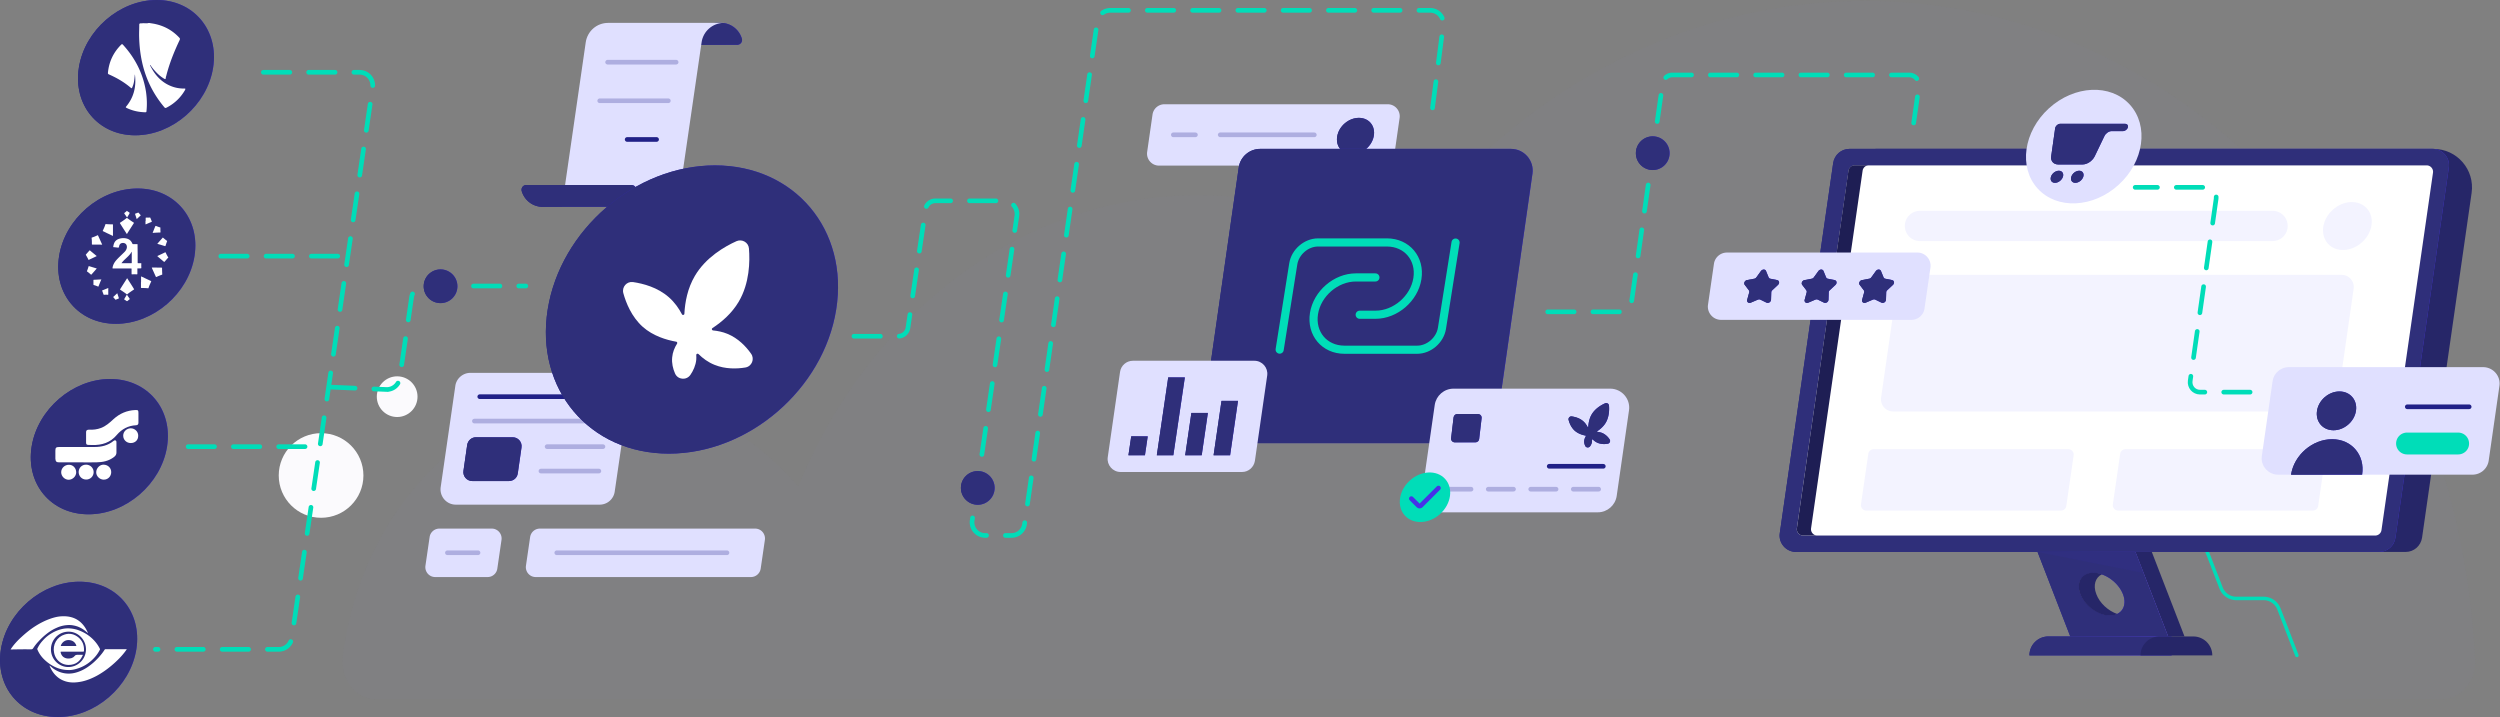 <svg width="1140" height="327" xmlns="http://www.w3.org/2000/svg" xmlns:xlink="http://www.w3.org/1999/xlink"><rect width="100%" height="100%" fill="#808080" stroke="none"/><defs><linearGradient x1="84.58%" y1="49.719%" x2="-1.149%" y2="49.719%" id="a"><stop stop-color="#4731E8" offset="0%"/><stop stop-color="#212187" offset="100%"/></linearGradient><path d="M1084.883 251.69H819.007c-4.562 0-8.116-4.082-7.427-8.586l24.35-168.747c.53-3.71 3.713-6.466 7.426-6.466h265.876c4.562 0 8.117 4.08 7.427 8.586l-24.35 168.747c-.53 3.71-3.712 6.465-7.426 6.465z" id="b"/><linearGradient x1="84.58%" y1="49.719%" x2="-1.149%" y2="49.719%" id="c"><stop stop-color="#4731E8" offset="0%"/><stop stop-color="#212187" offset="100%"/></linearGradient><path d="M44.879.477H.265l14.907 38.53h44.613L44.879.477zM33.26 29.414c-5.358 0-11.352-4.346-13.474-9.699-2.069-5.352.583-9.698 5.941-9.698s11.353 4.346 13.474 9.698c2.07 5.353-.583 9.7-5.94 9.7z" id="d"/><linearGradient x1="84.58%" y1="49.719%" x2="-1.149%" y2="49.719%" id="e"><stop stop-color="#4731E8" offset="0%"/><stop stop-color="#212187" offset="100%"/></linearGradient><path d="M65.09 47.646H.265c0-4.77 3.873-8.64 8.647-8.64H65.09v8.64z" id="f"/><linearGradient x1="84.58%" y1="49.719%" x2="-1.149%" y2="49.719%" id="g"><stop stop-color="#4731E8" offset="0%"/><stop stop-color="#212187" offset="100%"/></linearGradient><path d="M62.172 296.102c-2.705 17.012-18.726 30.845-35.807 30.845-17.082 0-28.646-13.78-25.94-30.845 2.705-17.013 18.725-30.845 35.807-30.845 17.081 0 28.646 13.832 25.94 30.845z" id="h"/><linearGradient x1="84.58%" y1="49.719%" x2="-1.149%" y2="49.719%" id="i"><stop stop-color="#4731E8" offset="0%"/><stop stop-color="#212187" offset="100%"/></linearGradient><path d="M29.813 9.275c-.743 4.929-5.358 8.85-10.238 8.85-4.934 0-8.276-3.974-7.533-8.85C12.785 4.345 17.4.424 22.28.424s8.276 3.922 7.533 8.85z" id="j"/><linearGradient x1="84.58%" y1="49.719%" x2="-1.149%" y2="49.719%" id="k"><stop stop-color="#4731E8" offset="0%"/><stop stop-color="#212187" offset="100%"/></linearGradient><path d="M.212 38.37c1.38-8.956 9.761-16.164 18.726-16.164s15.066 7.261 13.686 16.165" id="l"/><linearGradient x1="84.58%" y1="49.719%" x2="-1.149%" y2="49.719%" id="m"><stop stop-color="#4731E8" offset="0%"/><stop stop-color="#212187" offset="100%"/></linearGradient><path d="M34.322.265H4.827C3.713.265 2.6 1.272 2.44 2.332L.637 15.105c-.319 2.12 1.06 3.71 3.235 3.71h11.034c2.175 0 4.51-1.59 5.57-3.71l4.457-9.275c.636-1.272 2.015-2.226 3.342-2.226h5.145c1.008 0 2.016-.848 2.228-1.855.16-.848-.424-1.484-1.326-1.484z" id="n"/><linearGradient x1="84.58%" y1="49.719%" x2="-1.149%" y2="49.719%" id="o"><stop stop-color="#4731E8" offset="0%"/><stop stop-color="#212187" offset="100%"/></linearGradient><path d="M5.994 24.432c-.477 1.484-2.068 2.756-3.607 2.756C.85 27.188.053 25.97.53 24.432c.478-1.537 2.07-2.756 3.608-2.756 1.538 0 2.334 1.272 1.856 2.756z" id="p"/><path d="M15.278 24.432c-.478 1.484-2.07 2.756-3.607 2.756-1.539 0-2.335-1.219-1.857-2.756.477-1.537 2.069-2.756 3.607-2.756 1.539 0 2.334 1.272 1.857 2.756z" id="q"/><linearGradient x1="84.58%" y1="49.719%" x2="-1.149%" y2="49.719%" id="r"><stop stop-color="#4731E8" offset="0%"/><stop stop-color="#212187" offset="100%"/></linearGradient><path d="M10.132 1.166L11.3 4.028c.16.318.425.583.796.636l3.13.636c.955.212 1.167 1.43.371 2.173l-2.6 2.438c-.318.265-.477.636-.477 1.06l-.106 3.286c-.053 1.007-1.167 1.749-2.069 1.325l-2.811-1.378c-.318-.16-.743-.16-1.114 0l-3.236 1.378c-1.008.424-1.91-.318-1.645-1.325l.902-3.286a1.247 1.247 0 0 0-.159-1.06L.424 7.473c-.583-.742 0-1.961 1.008-2.173l3.342-.636c.372-.053.743-.318.955-.636l2.069-2.862c.69-.901 2.016-.901 2.334 0z" id="s"/><path d="M36.338 1.166l1.167 2.862c.159.318.424.583.796.636l3.13.636c.954.212 1.166 1.43.37 2.173L39.203 9.91c-.318.265-.477.636-.477 1.06l-.106 3.286c-.053 1.007-1.167 1.749-2.069 1.325l-2.812-1.378c-.318-.16-.742-.16-1.114 0l-3.235 1.378c-1.008.424-1.91-.318-1.645-1.325l.902-3.286a1.247 1.247 0 0 0-.16-1.06L26.63 7.473c-.583-.742 0-1.961 1.008-2.173l3.342-.636c.371-.053.743-.318.955-.636l2.069-2.862c.69-.901 1.962-.901 2.334 0z" id="t"/><path d="M62.544 1.166l1.167 2.862c.159.318.424.583.795.636l3.13.636c.955.212 1.167 1.43.371 2.173L65.408 9.91c-.318.265-.477.636-.477 1.06l-.106 3.286c-.053 1.007-1.167 1.749-2.07 1.325l-2.81-1.378c-.32-.16-.744-.16-1.115 0l-3.236 1.378c-1.008.424-1.91-.318-1.644-1.325l.902-3.286a1.247 1.247 0 0 0-.16-1.06l-1.856-2.438c-.584-.742 0-1.961 1.008-2.173l3.342-.636c.371-.053.742-.318.955-.636l2.068-2.862c.69-.901 1.963-.901 2.335 0z" id="u"/><linearGradient x1="84.58%" y1="49.719%" x2="-1.149%" y2="49.719%" id="v"><stop stop-color="#4731E8" offset="0%"/><stop stop-color="#212187" offset="100%"/></linearGradient><path d="M103.92 14.893c-.848 4.61-5.25 8.32-9.866 8.32-4.615 0-7.639-3.71-6.79-8.32.849-4.611 5.252-8.321 9.867-8.321 4.615 0 7.639 3.71 6.79 8.32z" id="w"/><linearGradient x1="84.58%" y1="49.719%" x2="-1.149%" y2="49.719%" id="x"><stop stop-color="#4731E8" offset="0%"/><stop stop-color="#212187" offset="100%"/></linearGradient><ellipse id="y" cx="753.652" cy="69.852" rx="7.692" ry="7.685"/><linearGradient x1="84.58%" y1="49.719%" x2="-1.149%" y2="49.719%" id="z"><stop stop-color="#4731E8" offset="0%"/><stop stop-color="#212187" offset="100%"/></linearGradient><path d="M124.61 134.245H10.29c-6.047 0-10.662-5.353-9.814-11.289L16.87 8.533c.69-4.876 4.88-8.48 9.814-8.48h114.318c6.048 0 10.663 5.353 9.814 11.289l-16.392 114.423c-.69 4.876-4.88 8.48-9.813 8.48z" id="A"/><linearGradient x1="84.58%" y1="49.719%" x2="-1.149%" y2="49.719%" id="B"><stop stop-color="#4731E8" offset="0%"/><stop stop-color="#212187" offset="100%"/></linearGradient><path d="M82.33 20.404a7.66 7.66 0 0 0-2.122-.477c-.159 0-.212-.265-.106-.318 1.38-.9 2.865-2.173 3.873-3.868 1.591-2.703 1.644-5.936 1.485-7.791-.053-.901-1.008-1.431-1.803-1.06-1.751.795-4.51 2.385-6.1 5.088-1.062 1.802-1.433 3.869-1.54 5.564 0 .212-.265.265-.37.053-.478-.9-1.062-1.748-1.91-2.49-1.645-1.484-3.767-2.014-5.252-2.226-.902-.16-1.698.742-1.432 1.643.37 1.43 1.22 3.497 2.864 4.928 1.539 1.325 3.448 1.908 4.88 2.173.107 0 .213.16.107.265a5.11 5.11 0 0 0-.743 2.014c-.106.848.106 1.643.424 2.332.372.954 1.698 1.06 2.281.212.425-.583.796-1.378.85-2.226v-.689c0-.159.211-.265.318-.159.636.636 1.432 1.22 2.334 1.59 1.591.636 3.289.583 4.509.371.955-.159 1.379-1.272.848-2.014-.636-1.007-1.803-2.226-3.395-2.915z" id="C"/><linearGradient x1="84.58%" y1="49.719%" x2="-1.149%" y2="49.719%" id="D"><stop stop-color="#4731E8" offset="0%"/><stop stop-color="#212187" offset="100%"/></linearGradient><path d="M24.561 24.697h-9.39c-1.06 0-1.856-.9-1.697-1.96l1.114-9.434c.106-.848.849-1.537 1.698-1.537h9.39c1.06 0 1.856.9 1.697 1.96l-1.114 9.434c-.053.848-.796 1.537-1.698 1.537z" id="E"/><linearGradient x1="84.58%" y1="49.719%" x2="-1.149%" y2="49.719%" id="F"><stop stop-color="#4731E8" offset="0%"/><stop stop-color="#212187" offset="100%"/></linearGradient><path d="M100.632 7.526A9.993 9.993 0 0 0 91.03.37h-2.069c-5.517 0-10.026 4.452-10.026 10.017H98.51c1.538-.053 2.546-1.431 2.122-2.862z" id="G"/><linearGradient x1="84.58%" y1="49.719%" x2="-1.149%" y2="49.719%" id="H"><stop stop-color="#4731E8" offset="0%"/><stop stop-color="#212187" offset="100%"/></linearGradient><path d="M2.334 74.304c-1.485 0-2.493 1.43-2.069 2.809a9.993 9.993 0 0 0 9.602 7.154h52.411c-4.88 0-8.965-3.55-9.814-8.161-.212-1.06-1.06-1.802-2.122-1.802H2.334z" id="I"/><linearGradient x1="84.58%" y1="49.719%" x2="-1.149%" y2="49.719%" id="J"><stop stop-color="#4731E8" offset="0%"/><stop stop-color="#212187" offset="100%"/></linearGradient><path id="K" d="M20.477 35.88h-7.533L18.142.37h7.586z"/><linearGradient x1="84.58%" y1="49.719%" x2="-1.149%" y2="49.719%" id="L"><stop stop-color="#4731E8" offset="0%"/><stop stop-color="#212187" offset="100%"/></linearGradient><path id="M" d="M33.42 35.88h-7.533L28.7 16.588h7.533z"/><linearGradient x1="84.58%" y1="49.719%" x2="-1.149%" y2="49.719%" id="N"><stop stop-color="#4731E8" offset="0%"/><stop stop-color="#212187" offset="100%"/></linearGradient><path id="O" d="M46.364 35.88H38.83l3.607-24.803h7.533z"/><linearGradient x1="84.58%" y1="49.719%" x2="-1.149%" y2="49.719%" id="P"><stop stop-color="#4731E8" offset="0%"/><stop stop-color="#212187" offset="100%"/></linearGradient><path id="Q" d="M7.533 35.88H0l1.273-8.639h7.533z"/><linearGradient x1="84.58%" y1="49.719%" x2="-1.149%" y2="49.719%" id="R"><stop stop-color="#4731E8" offset="0%"/><stop stop-color="#212187" offset="100%"/></linearGradient><path d="M35.595 46.268l1.698-11.82c.371-2.437-1.539-4.663-4.032-4.663h-16.71c-2.016 0-3.713 1.484-4.032 3.498l-1.697 11.819c-.372 2.438 1.538 4.663 4.031 4.663h16.71c2.07 0 3.767-1.483 4.032-3.497z" id="S"/><linearGradient x1="84.58%" y1="49.719%" x2="-1.149%" y2="49.719%" id="T"><stop stop-color="#4731E8" offset="0%"/><stop stop-color="#212187" offset="100%"/></linearGradient><path d="M381.309 141.135c-5.783 36.304-39.946 65.718-76.283 65.718-36.338 0-61.059-29.414-55.276-65.718 5.782-36.304 39.945-65.718 76.283-65.718 36.337 0 61.058 29.414 55.276 65.718z" id="U"/><ellipse id="V" cx="445.868" cy="222.487" rx="7.692" ry="7.685"/><ellipse id="W" cx="200.893" cy="130.535" rx="7.692" ry="7.685"/><linearGradient x1="84.58%" y1="49.719%" x2="-1.149%" y2="49.719%" id="X"><stop stop-color="#4731E8" offset="0%"/><stop stop-color="#212187" offset="100%"/></linearGradient><path d="M97.185 30.845C94.502 47.858 78.618 61.69 61.683 61.69c-16.936 0-28.402-13.78-25.72-30.845C38.646 13.78 54.53 0 71.465 0c16.936 0 28.402 13.833 25.72 30.845z" id="Y"/><path d="M88.696 116.808c-2.705 17.013-18.726 30.845-35.807 30.845-17.082 0-28.646-13.78-25.94-30.845 2.705-17.065 18.725-30.845 35.807-30.845 17.081 0 28.646 13.833 25.94 30.845z" id="Z"/><path d="M76.177 203.673c-2.706 17.012-18.726 30.845-35.808 30.845-17.081 0-28.645-13.78-25.94-30.845 2.705-17.013 18.726-30.845 35.807-30.845 17.082 0 28.646 13.78 25.94 30.845z" id="aa"/></defs><g fill="none" fillRule="evenodd"><ellipse fill="#FBFAFD" fillRule="nonzero" cx="146.412" cy="216.816" rx="19.309" ry="19.291"/><ellipse fill="#FBFAFD" fillRule="nonzero" cx="181.106" cy="180.883" rx="9.283" ry="9.275"/><path d="M850.358.404c-85.513 0-162.061 44.005-213.146 113.286-27.267-15.82-58.14-24.67-90.765-24.67-80.792 0-150.444 54.431-182.432 132.865-22.121-25.943-52.995-42.127-87.21-42.127-61.377 0-112.091 51.885-120.473 119.408-1.273 10.365 5.73 19.639 14.907 19.639h942.396c8.594 0 15.49-8.244 15.013-18.063C1120.425 133.33 998.998.404 850.358.404z" fill="#9485C5" fillRule="nonzero" opacity=".04"/><path d="M1047.378 298.858l-8.17-21.146a7.516 7.516 0 0 0-7.001-4.823h-12.414a7.464 7.464 0 0 1-7.002-4.823l-6.472-16.748" stroke="#00DDB8" stroke-width="1.591" stroke-linecap="round"/><path d="M1096.978 251.69H831.102c-4.562 0-8.116-4.082-7.427-8.586l24.35-168.747c.53-3.71 3.713-6.466 7.426-6.466h254.206c10.715 0 18.938 9.487 17.4 20.086l-22.6 157.247c-.583 3.71-3.712 6.465-7.479 6.465z" fill="#262668" fillRule="nonzero"/><g fillRule="nonzero"><use fill="url(#a)" xlink:href="#b"/><use fill="#2F2F7A" xlink:href="#b"/></g><path d="M1083.027 244.217H822.243c-1.75 0-3.13-1.59-2.865-3.34l23.554-162.97a2.907 2.907 0 0 1 2.864-2.49h260.784c1.75 0 3.13 1.59 2.864 3.339l-23.5 163.023c-.212 1.378-1.432 2.438-2.917 2.438z" fill="#FFF" fillRule="nonzero"/><path d="M825.85 240.878l23.5-163.023a2.907 2.907 0 0 1 2.865-2.491h-6.472a2.907 2.907 0 0 0-2.864 2.49l-23.5 163.024c-.266 1.749 1.113 3.339 2.864 3.339h6.472c-1.75 0-3.13-1.59-2.865-3.34z" fill="#1E1E54" fillRule="nonzero"/><g fillRule="nonzero"><path fill="#262668" d="M996.134 290.22h-7.48l-14.906-38.53h7.48z"/><g transform="translate(928.87 251.212)"><use fill="url(#c)" xlink:href="#d"/><use fill="#2F2F7A" xlink:href="#d"/></g><path d="M955.923 270.93c-1.591-4.07-.424-7.604 2.547-9.05-1.326-.482-2.653-.75-3.926-.75-5.358 0-8.01 4.391-5.941 9.8 2.069 5.409 8.116 9.8 13.474 9.8 1.273 0 2.44-.268 3.395-.75-4.138-1.446-8.01-4.927-9.549-9.05z" fill="#262668"/><g transform="translate(925.156 251.212)"><use fill="url(#e)" xlink:href="#f"/><use fill="#2F2F7A" xlink:href="#f"/></g><path d="M1008.812 298.858h-32.73c0-4.77 3.872-8.639 8.647-8.639h15.384c4.827 0 8.7 3.869 8.7 8.639z" fill="#262668"/></g><ellipse fill="#F3F3FF" fillRule="nonzero" transform="rotate(-42.353 1070.411 103.068)" cx="1070.411" cy="103.068" rx="11.984" ry="9.968"/><path fill="#332F8E" fillRule="nonzero" opacity=".35" d="M929.134 251.69l48.327 9.592-3.713-9.593z"/><path d="M1036.291 109.919H875.503a6.88 6.88 0 0 1-6.896-6.89 6.88 6.88 0 0 1 6.896-6.89h160.788a6.88 6.88 0 0 1 6.897 6.89 6.88 6.88 0 0 1-6.897 6.89zm29.601 72.978l7.374-51.249c.477-3.339-2.122-6.307-5.464-6.307h-197.18c-2.758 0-5.039 2.014-5.463 4.717l-7.374 51.25c-.477 3.338 2.122 6.306 5.464 6.306h197.18c2.758 0 5.039-2.014 5.463-4.717z" fill="#F3F3FF" fillRule="nonzero"/><g fillRule="nonzero"><use fill="url(#g)" xlink:href="#h"/><use fill="#2F2F7A" xlink:href="#h"/></g><path d="M942.237 230.702l3.342-23.054c.213-1.484-.955-2.81-2.44-2.81h-88.75c-1.22 0-2.28.902-2.44 2.12l-3.341 23.055c-.212 1.484.955 2.809 2.44 2.809h88.75c1.22 0 2.28-.901 2.44-2.12zm114.849 0l3.342-23.054a2.47 2.47 0 0 0-2.44-2.81h-88.75c-1.22 0-2.28.902-2.44 2.12l-3.342 23.055c-.212 1.484.955 2.809 2.44 2.809h88.75c1.22 0 2.28-.901 2.44-2.12z" fill="#F3F3FF" fillRule="nonzero"/><path d="M1026.053 178.817h-22.864c-2.758 0-4.827-2.438-4.456-5.141l11.83-83.102c.371-2.703-1.697-5.14-4.456-5.14h-32.465" stroke="#00DDB8" stroke-width="2.122" stroke-linecap="round" stroke-dasharray="12.042,8.602"/><path d="M1127.428 216.445h-88.59c-4.563 0-8.117-4.08-7.427-8.585l4.88-33.972c.53-3.71 3.714-6.466 7.427-6.466h88.59c4.562 0 8.116 4.08 7.427 8.586l-4.88 33.972a7.482 7.482 0 0 1-7.427 6.465z" fill="#E0E0FF" fillRule="nonzero"/><g fillRule="nonzero"><g transform="translate(1044.514 178.075)"><use fill="url(#i)" xlink:href="#j"/><use fill="#2F2F7A" xlink:href="#j"/></g><g transform="translate(1044.514 178.075)"><use fill="url(#k)" xlink:href="#l"/><use fill="#2F2F7A" xlink:href="#l"/></g></g><path d="M1097.72 185.494h28.222" stroke="#212187" stroke-width="2.122" stroke-linecap="round"/><path d="M1120.903 207.224h-23.288a4.978 4.978 0 0 1-4.987-4.982 4.978 4.978 0 0 1 4.987-4.982h23.288a4.978 4.978 0 0 1 4.986 4.982c.053 2.756-2.228 4.982-4.986 4.982z" fill="#00DDB8" fillRule="nonzero"/><g transform="translate(912.955 30.21)" fillRule="nonzero"><ellipse fill="#E0E0FF" transform="rotate(-42.353 37.234 36.635)" cx="37.234" cy="36.635" rx="28.422" ry="23.594"/><g transform="translate(21.75 25.97)"><use fill="url(#m)" xlink:href="#n"/><use fill="#2F2F7A" xlink:href="#n"/></g><g transform="translate(21.75 25.97)"><use fill="url(#o)" xlink:href="#p"/><use fill="#2F2F7A" xlink:href="#p"/></g><g transform="translate(21.75 25.97)"><use fill="url(#o)" xlink:href="#q"/><use fill="#2F2F7A" xlink:href="#q"/></g></g><g fillRule="nonzero"><path d="M877.572 140.71l2.705-18.655c.53-3.604-2.28-6.89-5.941-6.89h-86.84a5.995 5.995 0 0 0-5.94 5.141l-2.706 18.656c-.53 3.604 2.28 6.89 5.941 6.89h86.84c2.97 0 5.517-2.226 5.94-5.141z" fill="#E0E0FF"/><g transform="translate(795.188 122.426)"><use fill="url(#r)" xlink:href="#s"/><use fill="#2F2F7A" xlink:href="#s"/></g><g transform="translate(795.188 122.426)"><use fill="url(#r)" xlink:href="#t"/><use fill="#2F2F7A" xlink:href="#t"/></g><g transform="translate(795.188 122.426)"><use fill="url(#r)" xlink:href="#u"/><use fill="#2F2F7A" xlink:href="#u"/></g></g><path d="M635.78 70.806l2.44-17.013c.477-3.286-2.07-6.253-5.411-6.253H530.957a5.479 5.479 0 0 0-5.411 4.716l-2.44 17.013c-.478 3.286 2.068 6.254 5.41 6.254H630.37c2.705-.053 5.04-2.014 5.41-4.717z" fill="#E0E0FF" fillRule="nonzero"/><g fillRule="nonzero" transform="translate(522.522 47.169)"><use fill="url(#v)" xlink:href="#w"/><use fill="#2F2F7A" xlink:href="#w"/></g><path d="M545.12 61.478h-10.079m64.295 0H556.42" stroke="#212187" stroke-width="2.122" opacity=".26" stroke-linecap="round"/><path d="M872.638 56.072l2.388-16.747c.37-2.703-1.698-5.141-4.456-5.141H762.617a4.508 4.508 0 0 0-4.456 3.869l-14.27 100.273a4.508 4.508 0 0 1-4.456 3.869h-35.754" stroke="#00DDB8" stroke-width="2.122" stroke-linecap="round" stroke-dasharray="12.042,8.602"/><g fillRule="nonzero"><use fill="url(#x)" xlink:href="#y"/><use fill="#2F2F7A" xlink:href="#y"/></g><g fillRule="nonzero" transform="translate(547.985 67.838)"><use fill="url(#z)" xlink:href="#A"/><use fill="#2F2F7A" xlink:href="#A"/></g><g stroke="#00DDB8" stroke-linecap="round" stroke-width="3.713"><path d="M583.527 159.42l6.207-39.114c.849-5.353 5.888-9.751 11.299-9.751h31.404c9.125 0 15.331 7.366 13.899 16.482h0c-1.432 9.116-10.026 16.483-19.097 16.483h-7.215"/><path d="M663.736 110.608l-6.207 39.112c-.849 5.353-5.888 9.752-11.3 9.752h-33.154c-9.124 0-15.33-7.367-13.899-16.482h0c1.433-9.116 10.026-16.483 19.098-16.483h8.912"/></g><path d="M728.613 233.617h-71.402c-5.252 0-9.337-4.664-8.594-9.858l5.623-39.113c.637-4.24 4.244-7.42 8.594-7.42h71.402c5.252 0 9.337 4.664 8.594 9.858l-5.623 39.113c-.637 4.24-4.297 7.42-8.594 7.42z" fill="#E0E0FF" fillRule="nonzero"/><g fillRule="nonzero" transform="translate(648.246 177.015)"><use fill="url(#B)" xlink:href="#C"/><use fill="#2F2F7A" xlink:href="#C"/></g><g fillRule="nonzero" transform="translate(648.246 177.015)"><use fill="url(#D)" xlink:href="#E"/><use fill="#2F2F7A" xlink:href="#E"/></g><path d="M717.42 223.07h11.565m-30.98 0h11.564m-30.927 0h11.512m-30.927 0h11.564" stroke="#212187" stroke-width="2.122" opacity=".26" stroke-linecap="round"/><path d="M731.107 212.63h-24.668" stroke="#212187" stroke-width="2.122" stroke-linecap="round"/><g fillRule="nonzero"><g transform="translate(237.655 10.07)"><use fill="url(#F)" xlink:href="#G"/><use fill="#2F2F7A" xlink:href="#G"/></g><path d="M310.277 85.54l9.655-66.302c.743-5.034 5.093-8.797 10.185-8.797h.796-53.631c-5.146 0-9.443 3.763-10.186 8.85l-10.875 75.1h43.871c5.093 0 9.443-3.764 10.185-8.852z" fill="#E0E0FF"/><g transform="translate(237.655 10.07)"><use fill="url(#H)" xlink:href="#I"/><use fill="#2F2F7A" xlink:href="#I"/></g></g><g stroke="#212187" stroke-linecap="round" stroke-width="2.122"><path d="M277.07 28.354h31.245M273.462 45.95h31.298" opacity=".26"/><path d="M285.981 63.598h13.422"/></g><g transform="translate(633.392 210.404)"><ellipse fill="#00DDB8" fillRule="nonzero" transform="rotate(-42.353 16.406 16.338)" cx="16.406" cy="16.338" rx="12.408" ry="10.286"/><path d="M10.185 16.96l3.236 3.232c.265.265.743.265 1.061 0l8.063-8.055" stroke="#4731E8" stroke-width="2.122" stroke-linecap="round" stroke-linejoin="round"/></g><g fillRule="nonzero"><path d="M566.393 215.226h-55.435c-3.555 0-6.313-3.18-5.836-6.677l5.623-39.007c.425-2.862 2.918-5.035 5.836-5.035h55.435c3.554 0 6.313 3.18 5.835 6.678l-5.623 39.007c-.477 2.861-2.918 5.034-5.835 5.034z" fill="#E0E0FF"/><g transform="translate(514.565 171.715)"><use fill="url(#J)" xlink:href="#K"/><use fill="#2F2F7A" xlink:href="#K"/></g><g transform="translate(514.565 171.715)"><use fill="url(#L)" xlink:href="#M"/><use fill="#2F2F7A" xlink:href="#M"/></g><g transform="translate(514.565 171.715)"><use fill="url(#N)" xlink:href="#O"/><use fill="#2F2F7A" xlink:href="#O"/></g><g transform="translate(514.565 171.715)"><use fill="url(#P)" xlink:href="#Q"/><use fill="#2F2F7A" xlink:href="#Q"/></g></g><path d="M273.462 230.119h-65.62c-4.244 0-7.48-3.763-6.896-7.95l6.684-46.214c.477-3.392 3.448-5.936 6.896-5.936h65.62c4.244 0 7.48 3.763 6.896 7.95l-6.737 46.214a6.912 6.912 0 0 1-6.843 5.936z" fill="#E0E0FF" fillRule="nonzero"/><g fillRule="nonzero" transform="translate(200.521 169.595)"><use fill="url(#R)" xlink:href="#S"/><use fill="#2F2F7A" xlink:href="#S"/></g><path d="M218.77 180.883h60.421" stroke="#212187" stroke-width="2.122" stroke-linecap="round"/><path d="M216.33 192.013h61.005m-27.851 11.66h25.463m-28.274 11.129h26.418" stroke="#212187" stroke-width="2.122" opacity=".26" stroke-linecap="round"/><path d="M653.232 49.182l4.88-37.681c.478-3.604-2.333-6.784-5.94-6.784H506.288a5.995 5.995 0 0 0-5.94 5.14l-33.156 229.166a5.995 5.995 0 0 1-5.941 5.14h-11.99c-3.66 0-6.47-3.232-5.94-6.89l20.37-138.802c.53-3.604-2.281-6.89-5.941-6.89h-31.246a4.508 4.508 0 0 0-4.456 3.87l-8.01 54.004a4.508 4.508 0 0 1-4.456 3.87h-21.856M120.1 32.965h43.871c3.66 0 6.472 3.233 5.942 6.89L133.044 290.96a5.995 5.995 0 0 1-5.941 5.14H70.872m78.988-119.615l26.206 1.113a5.961 5.961 0 0 0 6.207-5.141l5.41-36.887a5.995 5.995 0 0 1 5.942-5.141h46.152" stroke="#00DDB8" stroke-width="2.122" stroke-linecap="round" stroke-dasharray="12.042,8.602"/><g fillRule="nonzero"><use fill="url(#T)" xlink:href="#U"/><use fill="#2F2F7A" xlink:href="#U"/></g><g fillRule="nonzero"><use fill="url(#x)" xlink:href="#V"/><use fill="#2F2F7A" xlink:href="#V"/></g><g fillRule="nonzero"><use fill="url(#x)" xlink:href="#W"/><use fill="#2F2F7A" xlink:href="#W"/></g><path d="M331.656 152.211c-2.175-.9-4.403-1.325-6.525-1.537-.53-.053-.743-.742-.265-1.06 4.296-2.808 8.859-6.73 11.988-12.03 4.987-8.48 5.146-18.39 4.669-24.273-.213-2.756-3.13-4.452-5.677-3.34-5.41 2.439-14.004 7.367-18.99 15.847-3.343 5.671-4.51 11.978-4.775 17.278-.053.583-.849.742-1.114.212-1.432-2.703-3.342-5.46-5.941-7.738-5.146-4.558-11.724-6.254-16.34-6.943-2.864-.424-5.198 2.226-4.455 5.035 1.22 4.452 3.766 10.812 8.859 15.37 4.721 4.186 10.769 5.988 15.278 6.783.424.053.583.53.37.901-1.113 1.75-2.015 3.87-2.227 6.254-.265 2.65.371 5.194 1.273 7.26 1.22 2.969 5.252 3.34 7.055.69 1.274-1.855 2.388-4.24 2.653-6.89.053-.742.053-1.431 0-2.12-.053-.53.583-.848 1.008-.477 1.963 1.961 4.403 3.763 7.32 4.929 4.934 2.014 10.239 1.855 14.058 1.219 2.97-.477 4.35-3.922 2.6-6.307-2.229-3.18-5.836-7.049-10.822-9.063z" fill="#FFF" fillRule="nonzero"/><path d="M346.88 259.268l1.91-13.09c.371-2.703-1.697-5.141-4.456-5.141h-98.139a4.508 4.508 0 0 0-4.456 3.869l-1.91 13.09c-.37 2.703 1.698 5.141 4.457 5.141h98.138a4.508 4.508 0 0 0 4.456-3.869zm-120.1 0l1.91-13.09c.371-2.703-1.698-5.141-4.456-5.141h-23.872a4.508 4.508 0 0 0-4.456 3.869l-1.91 13.09c-.371 2.703 1.698 5.141 4.456 5.141h23.872a4.468 4.468 0 0 0 4.456-3.869z" fill="#E0E0FF" fillRule="nonzero"/><path d="M253.887 252.06h77.61m-127.475 0h13.952" stroke="#212187" stroke-width="2.122" opacity=".26" stroke-linecap="round"/><g fillRule="nonzero"><use fill="url(#X)" xlink:href="#Y"/><use fill="#2F2F7A" xlink:href="#Y"/></g><g fillRule="nonzero"><use fill="url(#g)" xlink:href="#Z"/><use fill="#2F2F7A" xlink:href="#Z"/></g><g fillRule="nonzero"><use fill="url(#g)" xlink:href="#aa"/><use fill="#2F2F7A" xlink:href="#aa"/></g><path d="M100.685 116.808h57.928m-72.834 86.865h57.928" stroke="#00DDB8" stroke-width="2.122" stroke-linecap="round" stroke-dasharray="12.042,8.602"/><path d="M83.975 40.385c-1.645 0-3.236-.212-4.774-.69-4.88-1.536-8.17-4.875-10.45-9.274-.107-.212-.32-.424-.32-.742.266 0 .32.16.372.318a17.81 17.81 0 0 0 1.804 2.279c1.22 1.378 2.6 2.65 4.244 3.604.424.265.69.265.742-.318 0-.318.106-.636.212-.954 1.433-5.67 3.608-11.077 6.101-16.324.212-.477.212-.742-.16-1.113-2.97-3.18-6.577-5.246-10.874-6.2-.902-.212-1.857-.318-2.758-.477h-.372c-.849.265-1.697.053-2.546.106h-.265c-.266.053-.53.053-.796.053-.477 0-.637.212-.637.636 0 1.855-.106 3.763-.053 5.617.106 3.922.53 7.791 1.38 11.607 1.697 7.579 5.04 14.363 10.079 20.352.318.423.583.476 1.06.211 3.608-1.854 6.42-4.557 8.435-8.055.212-.636.212-.636-.424-.636zM56.072 20.404c-.319-.37-.53-.318-.85 0-3.5 3.498-5.516 7.738-5.994 12.667-.053.424 0 .689.425.848 3.607 1.59 7.002 3.55 10.026 6.148.318.265.424.212.583-.106.319-.742.584-1.431.743-2.226.265-1.22.371-2.544.478-3.816.053.212.106.424.106.636.53 5.194-.637 9.91-4.032 13.992-.265.318-.265.424.106.635 2.706 1.325 5.57 1.961 8.594 2.014.371 0 .53-.106.53-.477.319-2.967.213-5.882-.212-8.85-1.273-8.162-4.88-15.317-10.503-21.465zm20.473 96.679c-.378-.588-.672-1.218-.966-1.848-.084-.21-.168-.21-.378-.126-1.092.546-2.184 1.05-3.276 1.554-.21.084-.168.168-.042.294.966.798 1.89 1.596 2.856 2.394.168.126.21.084.336-.042.42-.462.798-.924 1.218-1.386.126-.126.21-.294.42-.336v-.252c-.084-.042-.126-.168-.168-.252zM57.94 99.192c.336-.546.672-1.092.966-1.596.294-.546.294-.546-.21-.882-.252-.168-.546-.294-.756-.546h-.168c-.126.294-.42.42-.672.63-.546.42-.546.42-.168.924.336.462.672.966 1.008 1.47zm6.51 22.889c-.042-.63-.042-1.26 0-1.848 0-.168-.042-.21-.252-.21h-1.134c-.252 0-.294-.042-.294-.294v-4.074s-.042-2.73-.042-4.073c0-.21-.042-.252-.252-.252-.546 0-1.05-.042-1.596 0-.336.042-.462-.084-.588-.378-.462-1.05-1.218-1.806-2.394-2.142a6.012 6.012 0 0 0-2.73-.126c-1.47.252-2.645.924-3.191 2.394-.168.462-.252.924-.336 1.385-.042.168.042.252.21.252a17.6 17.6 0 0 1 1.554.168c.798.084.798.084.924-.671.168-.756.546-1.218 1.302-1.386.923-.168 2.1.168 2.225 1.637.042.42-.084.882-.252 1.26-.294.672-.798 1.176-1.344 1.68-1.05 1.05-2.183 2.058-3.191 3.192-.84.966-1.512 2.058-1.722 3.36-.084.462-.084.462.378.462h7.98c.251 0 .293.042.293.294v2.1c0 .252.042.336.294.294a16.82 16.82 0 0 1 2.058 0c.252 0 .294-.084.294-.294v-2.184c0-.21.042-.252.252-.252h1.134c.336 0 .42-.042.42-.294zm-4.62-2.058h-4.45a13.58 13.58 0 0 1 1.637-1.806c.882-.84 1.848-1.68 2.562-2.688.168-.252.294-.504.462-.714.042 0 .042.042.042.084v4.872c0 .168-.042.294-.252.252zm-2.1-13.481c.042.042.042.084.084.168.126 0 .126-.084.168-.168a467.72 467.72 0 0 1 3.024-4.746c.084-.168.084-.21-.084-.336a34.692 34.692 0 0 1-2.562-1.764c-.504-.378-.504-.378-1.008.042-.798.63-1.68 1.218-2.52 1.764-.167.126-.21.168-.083.378a288.536 288.536 0 0 0 2.981 4.662zm.252 20.328l-.042.041c-1.05 1.638-2.1 3.276-3.15 4.956-.083.126-.041.168.043.252 1.008.672 2.057 1.344 2.981 2.1.084.042.126.084.21 0 .924-.798 1.974-1.47 3.024-2.184.126-.084.126-.126.042-.252-1.008-1.68-2.058-3.276-3.108-4.914zm10.835 1.259l-4.283-2.016c-.21-.084-.21-.042-.21.168v2.394h-.042v2.394c0 .168.042.252.252.252 1.008 0 2.016.042 2.981.126.126 0 .168 0 .21-.126.294-.966.756-1.932 1.176-2.856.084-.168.084-.252-.084-.336zM47.021 105.45a29.31 29.31 0 0 1 1.638.798c.924.42 1.848.882 2.856 1.344v-5.04c0-.21-.042-.252-.252-.252-1.008 0-2.016-.042-2.982-.126-.126 0-.168 0-.21.126-.294.966-.756 1.932-1.176 2.856-.084.21 0 .252.126.294zm26.878 16.841c0-.168-.042-.252-.252-.252h-2.1v-.042h-2.1c-.21 0-.252.042-.168.252l1.764 3.906c.084.168.168.21.336.126a24.746 24.746 0 0 1 2.436-1.008c.168-.042.21-.168.168-.294-.042-.924-.084-1.806-.084-2.688zm-32.001-11.087c0 .252.042.336.294.336h3.233c.378 0 .756.042 1.176 0l-1.89-4.158c-.042-.168-.125-.126-.251-.084-.84.378-1.638.756-2.52 1.008-.126.042-.168.084-.168.252.126.882.126 1.764.126 2.646zm-1.344 7.266c.42-.21.882-.42 1.344-.63.714-.337 1.428-.673 2.184-1.05-.042-.043-.042-.085-.042-.085-1.008-.84-2.016-1.638-2.982-2.478-.168-.126-.21-.042-.294.042a58.453 58.453 0 0 0-1.554 1.764c-.042.084-.126.126-.042.252.42.672.798 1.428 1.176 2.142 0 .126.084.126.21.042zm31.371-7.224c1.092.294 2.142.63 3.234.966.21.042.252 0 .336-.168.21-.672.42-1.302.672-1.974 0-.042.042-.084.042-.126.042-.084-.042-.126-.126-.168-.588-.42-1.134-.882-1.68-1.344-.126-.126-.21-.126-.294.042-.756.84-1.47 1.68-2.226 2.52-.21.126-.126.168.042.252zm-27.843 11.255c0-.126-.084-.126-.126-.126a328.259 328.259 0 0 1-3.318-1.008c-.168-.042-.21 0-.252.126-.21.714-.42 1.386-.714 2.058-.042.084-.042.168.042.252.63.42 1.176.924 1.722 1.386.126.126.168.084.294-.042.756-.84 1.512-1.68 2.226-2.52l.126-.126zm28.809-16.463c.294 0 .336-.126.294-.336-.042-.588-.042-1.218-.042-1.806 0-.168-.042-.21-.168-.21a14.795 14.795 0 0 1-1.764-.63c-.21-.084-.294-.042-.42.168-.378.924-.756 1.89-1.134 2.814a.128.128 0 0 0 0 .168c1.092-.084 2.142-.168 3.234-.168zm-30.279 21.797v1.89c0 .126.042.21.168.252.63.168 1.26.42 1.89.672.167.042.21.042.293-.126.084-.294.21-.588.336-.882.294-.756.588-1.47.924-2.226-1.176.042-2.267.126-3.401.168-.252 0-.21.126-.21.252zM68.565 99.36c-.042-.126-.084-.168-.252-.168-.546.042-1.092.042-1.637.042-.21 0-.252.042-.252.252v1.26h-.084v1.344c0 .21.042.252.252.168a62.43 62.43 0 0 1 2.477-1.05c.168-.042.168-.126.126-.294-.21-.546-.42-1.05-.63-1.554zm-21.88 33.053c-.168.042-.126.168-.042.294.168.504.378 1.008.546 1.512.042.168.126.21.294.21.546-.042 1.092-.084 1.638 0 .168.042.252-.042.252-.21v-2.898c-.84.336-1.764.714-2.688 1.092zM62.35 99.906l1.764-1.638c.084-.084.042-.168-.042-.252-.294-.294-.546-.63-.84-.966-.084-.084-.168-.126-.294-.084-.42.168-.798.294-1.218.462-.084.042-.168.042-.126.168.252.798.504 1.512.756 2.31zm-8.147 36.034c-.21-.671-.462-1.385-.672-2.057-.042-.21-.168-.084-.252 0-.504.462-1.008.966-1.554 1.428-.084.084-.126.168 0 .294.294.336.588.672.84.966.042.084.126.126.21.084l1.26-.504c.042 0 .042 0 .084-.042 0 0 .042 0 .042-.042v-.084l.042-.042zm0 .127s-.042 0 0 0m3.779-1.512c-.126-.168-.168-.126-.252 0-.336.588-.714 1.176-1.05 1.764-.084.126-.084.21.042.294.378.21.714.462 1.05.672.126.084.21.042.294 0 .336-.252.672-.546 1.008-.798.042-.042.126-.042.126-.126-.042-.042-.042-.084-.042-.084-.378-.588-.798-1.134-1.176-1.722z" fill="#FFF" fillRule="nonzero"/><g fill="#FFF" fillRule="nonzero"><path d="M35.966 210.828h-8.965 16.923c-2.653.053-5.305 0-7.958 0zm-9.018 0h16.923c2.97-.053 5.729-.583 8.116-2.438.69-.53 1.114-1.113 1.114-2.014v-4.611c0-.371 0-.69-.371-.901-.372-.212-.637 0-.955.212-2.547 2.067-5.517 2.756-8.7 2.756H27c-1.432 0-1.75.318-1.75 1.696v3.657c.106 1.272.477 1.643 1.697 1.643z"/><path d="M39.255 197.684v2.491c0 3.02-.318 2.65 2.759 2.756 4.456.106 8.275-1.06 11.246-4.611 2.281-2.65 5.199-4.24 8.753-4.399.796-.053 1.114-.424 1.114-1.166v-4.399c0-1.219-.16-1.43-1.38-1.378-3.872.16-7.214 1.59-10.078 4.24-1.698 1.59-3.395 3.074-5.57 3.922-1.804.689-3.66.901-5.517.795-.796 0-1.38.265-1.327 1.166v.583z"/><path d="M39.255 197.684v1.749c0-.583.054-1.166 0-1.749zm3.449 17.596c0-1.856-1.486-3.34-3.342-3.392-2.016-.053-3.449 1.377-3.502 3.338 0 1.908 1.486 3.445 3.395 3.445 1.91.053 3.449-1.484 3.449-3.392zm8.01 0c0-1.909-1.486-3.34-3.448-3.392-1.75-.053-3.342 1.536-3.395 3.391-.053 1.855 1.591 3.445 3.448 3.445 1.91 0 3.395-1.484 3.395-3.445zm-15.968.105c0-1.908-1.432-3.444-3.236-3.444-1.962-.053-3.607 1.483-3.607 3.391 0 1.855 1.592 3.445 3.448 3.445 1.804-.053 3.395-1.59 3.395-3.392zm24.933-20.086c-1.91 0-3.501 1.484-3.501 3.339 0 1.908 1.485 3.392 3.448 3.392 2.016 0 3.448-1.378 3.395-3.392 0-1.802-1.485-3.286-3.342-3.339z"/></g><g fill="#FFF" fillRule="nonzero"><path d="M20.848 301.349a17.748 17.748 0 0 0 4.509 2.915c1.804.795 3.713 1.272 5.941 1.272 1.326.053 2.812-.265 4.244-.742a16.832 16.832 0 0 0 6.419-3.816c1.485-1.378 2.705-2.915 3.607-4.77.053-.106.053-.16 0-.318-1.008-2.067-2.493-3.869-4.244-5.353-1.856-1.537-3.925-2.65-6.206-3.392-1.857-.53-3.66-.742-5.57-.53-2.016.265-3.926.954-5.676 1.961a15.976 15.976 0 0 0-4.297 3.445 13.856 13.856 0 0 0-2.547 3.763c-.053.106-.053.159 0 .318.85 2.12 2.175 3.816 3.82 5.247zm10.397-13.303c4.297-.053 8.064 3.657 7.957 8.268-.106 4.187-3.607 8.003-8.381 7.844-4.032-.16-7.692-3.604-7.586-8.268.106-4.346 3.66-7.844 8.01-7.844z"/><path d="M56.867 297.374c.319-.424.637-.848.955-1.325h-9.761c-.159 0-.212.053-.318.159-.849 1.378-1.857 2.597-2.917 3.763-.902.954-1.857 1.908-2.918 2.756-1.804 1.484-3.767 2.756-5.995 3.55-1.962.743-3.978 1.06-6.047.796-2.122-.265-3.979-1.06-5.73-2.332-.105-.106-.264-.212-.37-.318a16.608 16.608 0 0 0-1.115-.901l-.053.053v.053c.743 1.749 1.698 3.339 3.13 4.664a9.92 9.92 0 0 0 3.236 2.067c2.175.9 4.456 1.006 6.737.688 2.494-.318 4.775-1.112 7.003-2.172 1.697-.795 3.342-1.802 4.88-2.862a46.212 46.212 0 0 0 5.835-4.823 33.93 33.93 0 0 0 3.448-3.816zm-42.809-1.272c.53 0 .848-.106 1.114-.583a21.315 21.315 0 0 1 2.334-2.968 31.293 31.293 0 0 1 3.024-2.915c1.591-1.325 3.289-2.49 5.145-3.286 1.486-.689 2.97-1.113 4.562-1.272 1.061-.106 2.122-.106 3.183.106 2.122.371 3.979 1.272 5.623 2.65.372.265.69.583 1.061.901-.053-.106-.053-.159-.053-.212-.371-.848-.796-1.696-1.326-2.49-1.114-1.644-2.44-2.916-4.19-3.817-2.123-1.06-4.404-1.325-6.738-1.166-1.644.106-3.236.53-4.774 1.06-2.44.848-4.721 2.014-6.896 3.392-2.335 1.484-4.456 3.233-6.472 5.088a33.95 33.95 0 0 0-3.554 3.763c-.425.583-.85 1.113-1.274 1.802h.319c2.97-.053 5.941-.106 8.912-.053z"/><path d="M22.545 303.522s0 .053 0 0c.053.053.053.053 0 0 .053 0 .053 0 0 0zm10.981-.636c2.07-.636 3.395-2.173 4.244-4.134.106-.212 0-.16-.159-.16h-2.44c-.425 0-.743.107-1.061.478-.796 1.007-1.91 1.272-3.183 1.219-1.75-.106-2.97-1.166-3.289-2.862-.053-.212 0-.265.265-.265h9.814c.53 0 .53 0 .584-.53.106-2.385-.69-4.399-2.494-5.936-1.856-1.537-3.978-2.067-6.26-1.378-3.607 1.06-5.675 4.664-4.88 8.374.743 3.922 4.562 6.466 8.86 5.194zm-5.782-8.533c.53-1.484 1.91-2.49 3.448-2.49 1.75 0 3.077.9 3.607 2.49.053.212 0 .265-.159.212h-6.737c-.212.053-.212 0-.159-.212z"/></g></g></svg>